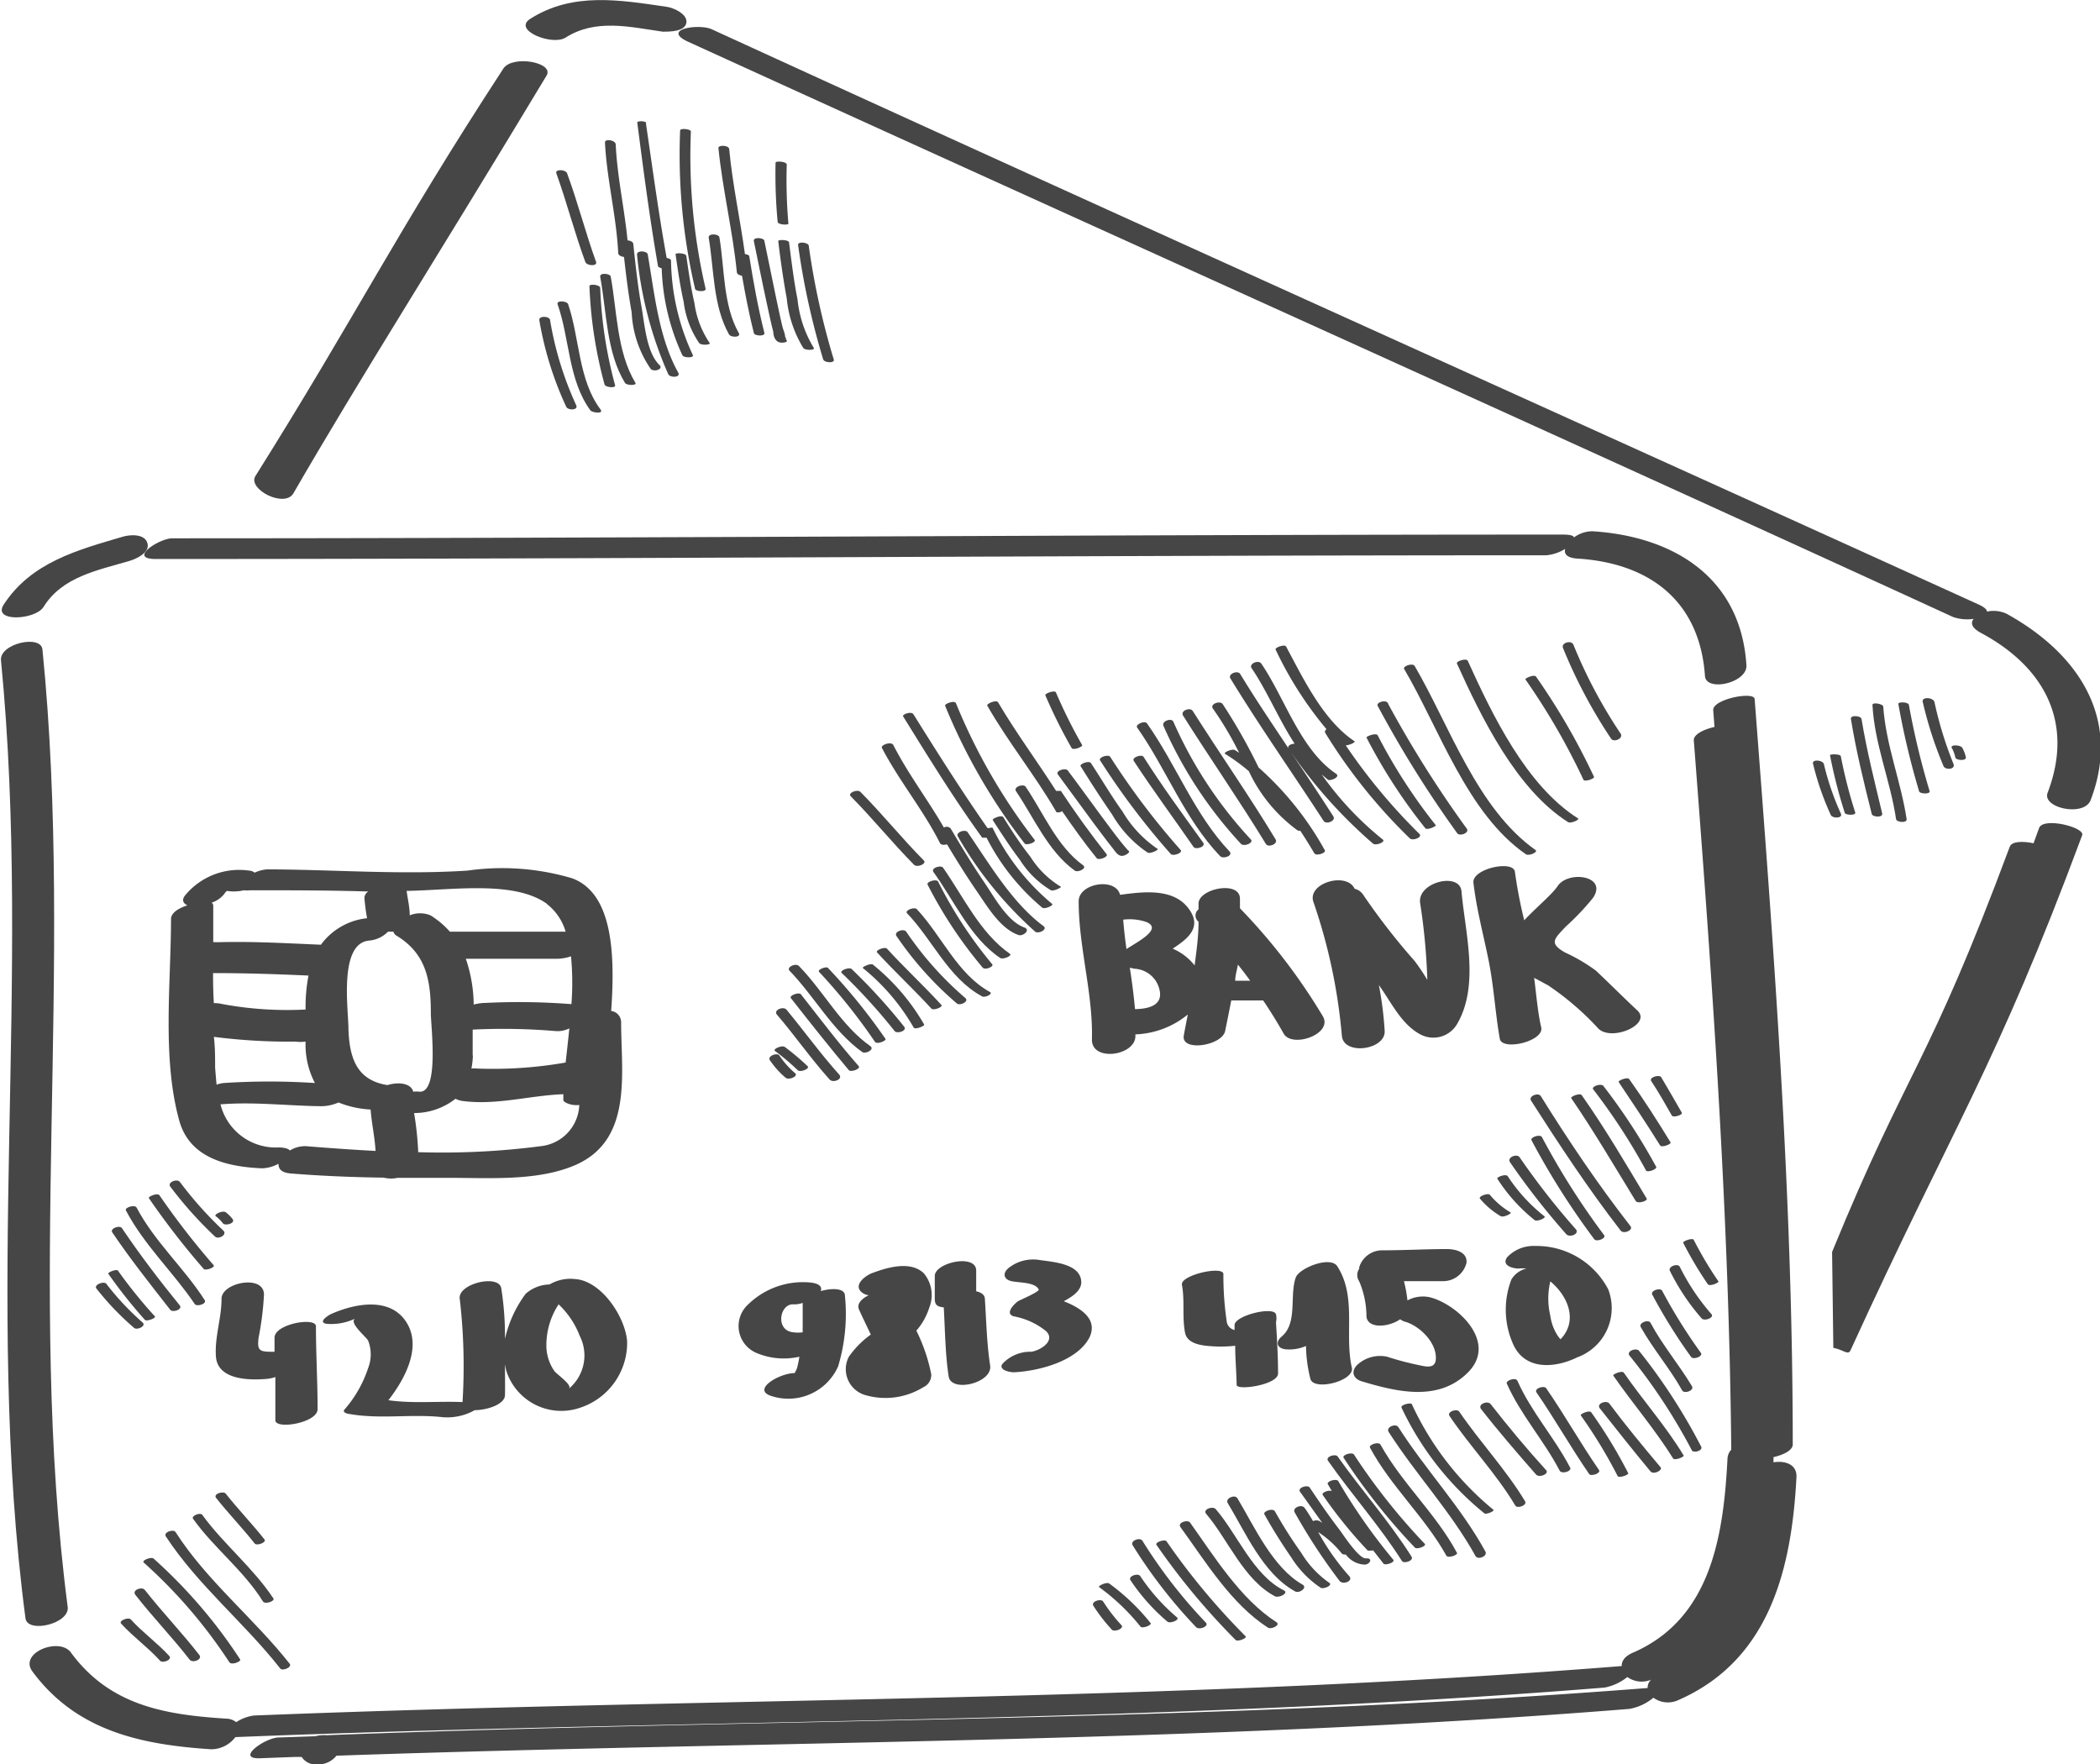 <svg id="Layer_1" data-name="Layer 1" xmlns="http://www.w3.org/2000/svg" viewBox="0 0 101.43 85.22"><defs><style>.cls-1{fill:#464646;}</style></defs><title>cards</title><path class="cls-1" d="M14.17,23.83c3.26-5.64,6.7-11,12.23-20.18.38-.64-1.63-1-2.08-.35-5.22,8-7.08,11.88-12,19.72C12,23.66,13.75,24.54,14.17,23.83Z"/><path class="cls-1" d="M27.31,1.82c1.46-.93,3.1-.52,4.7-.29.34,0,1.06,0,1.14-.42s-.6-.73-.94-.78C29.94,0,27.67-.4,25.61.91,24.74,1.46,26.67,2.22,27.31,1.82Z"/><path class="cls-1" d="M33.2,2C53.55,11.29,74,20.47,94.33,29.8a2.1,2.1,0,0,0,1,.09c-.16.19-.11.43.35.68,3.08,1.65,4.51,4.34,3.22,7.72-.28.74,1.77,1.18,2.08.35,1.5-3.94-.6-7.09-4.07-9a1.5,1.5,0,0,0-.94-.1c0-.1-.13-.22-.42-.35C75.15,19.91,54.72,10.74,34.37,1.41,33.77,1.14,31.95,1.4,33.2,2Z"/><path class="cls-1" d="M88.55,65.1c.48.09.72.38.83.12,5-10.94,7-13.61,11.19-24.88.14-.38-1.88-.89-2.08-.35l-.27.74c-.51-.11-1.06-.1-1.15.17-4,10.74-4.89,10.56-8.58,19.57Z"/><path class="cls-1" d="M87.57,36.89a13.5,13.5,0,0,0,.86,2.48c.09.17.6.16.48-.08a13.1,13.1,0,0,1-.82-2.4C88,36.7,87.51,36.67,87.57,36.89Z"/><path class="cls-1" d="M88.39,36.48a23.49,23.49,0,0,0,.71,2.77c0,.12.54.15.51,0a23.48,23.48,0,0,1-.7-2.73C88.89,36.42,88.38,36.41,88.39,36.48Z"/><path class="cls-1" d="M89.4,34.73c.25,1.54.62,3.05,1,4.56,0,.18.56.22.51,0-.36-1.51-.74-3-1-4.57C89.88,34.57,89.36,34.52,89.4,34.73Z"/><path class="cls-1" d="M90.44,34.05c.1,1.89.86,3.64,1.14,5.51,0,.15.54.22.51,0-.28-1.84-1-3.57-1.13-5.44C90.95,34,90.43,33.9,90.44,34.05Z"/><path class="cls-1" d="M91.69,34a37.83,37.83,0,0,0,1,4.21c0,.13.55.17.51,0a37.61,37.61,0,0,1-1-4.16C92.18,33.9,91.67,33.89,91.69,34Z"/><path class="cls-1" d="M92.87,33.91a19,19,0,0,0,1,3.09c.09.21.6.17.48-.11a18.24,18.24,0,0,1-.92-3C93.33,33.67,92.8,33.65,92.87,33.91Z"/><path class="cls-1" d="M94.44,36.57c0,.16.56.2.51,0a1.7,1.7,0,0,0-.17-.45c-.09-.15-.6-.16-.51,0A1.7,1.7,0,0,1,94.44,36.57Z"/><path class="cls-1" d="M26.87,8.37c.51,1.41.88,2.87,1.4,4.28.07.2.6.22.52,0-.51-1.41-.88-2.87-1.4-4.28C27.32,8.18,26.8,8.16,26.87,8.37Z"/><path class="cls-1" d="M29.22,6.88c.09,1.79.55,3.54.64,5.34,0,.11.15.18.28.19.1.89.21,1.79.37,2.68a5.24,5.24,0,0,0,.92,2.73c.17.17.65,0,.41-.2-.62-.62-.71-2-.85-2.77-.18-1-.29-2-.4-3.05,0-.12-.15-.18-.28-.19-.15-1.55-.5-3.08-.57-4.63C29.73,6.76,29.21,6.69,29.22,6.88Z"/><path class="cls-1" d="M30.78,5.92c.3,2.31.6,4.63,1,6.92,0,.06.09.09.18.12a10.77,10.77,0,0,0,1,4.2c.07.13.56.13.51,0a11.08,11.08,0,0,1-1.06-4.58c0-.06-.1-.1-.21-.12-.39-2.15-.68-4.32-1-6.49C31.28,5.84,30.77,5.82,30.78,5.92Z"/><path class="cls-1" d="M32.85,6.3a28.48,28.48,0,0,0,.72,7.64c0,.14.55.18.51,0a28.25,28.25,0,0,1-.71-7.59C33.37,6.23,32.85,6.18,32.85,6.3Z"/><path class="cls-1" d="M34.7,7.15c.2,2,.69,4,.89,6,0,.09.13.15.25.17.16.92.34,1.85.57,2.76,0,.14.55.19.51,0-.31-1.22-.53-2.46-.73-3.7,0-.06-.1-.09-.21-.11-.23-1.69-.6-3.36-.76-5.07C35.2,7,34.68,7,34.7,7.15Z"/><path class="cls-1" d="M37.46,7.86a24.47,24.47,0,0,0,.1,2.85c0,.15.53.17.52.09A24.46,24.46,0,0,1,38,7.95C38,7.8,37.46,7.76,37.46,7.86Z"/><path class="cls-1" d="M26.57,15.47c0-.2-.56-.24-.52,0a16.38,16.38,0,0,0,1.3,4.18c.09.18.6.17.48-.08A16.11,16.11,0,0,1,26.57,15.47Z"/><path class="cls-1" d="M29,19.77c-1.07-1.43-1-3.44-1.56-5.08-.06-.16-.57-.19-.51,0,.59,1.67.51,3.68,1.6,5.15C28.67,19.94,29.18,20,29,19.77Z"/><path class="cls-1" d="M29.71,18.61a20.79,20.79,0,0,1-.72-4.7c0-.16-.53-.21-.52-.09a21,21,0,0,0,.73,4.75C29.24,18.71,29.75,18.76,29.71,18.61Z"/><path class="cls-1" d="M30.69,18.49C29.79,17,29.8,15,29.5,13.37c0-.16-.55-.22-.51,0,.31,1.66.29,3.65,1.2,5.13C30.27,18.62,30.78,18.63,30.69,18.49Z"/><path class="cls-1" d="M31.29,12.31c0-.2-.56-.24-.52,0a18.5,18.5,0,0,0,1.51,5.77c.09.17.61.16.48-.08C31.82,16.32,31.61,14.17,31.29,12.31Z"/><path class="cls-1" d="M33.15,12.37c0-.15-.53-.17-.52-.09.11.77.22,1.53.39,2.29a4.51,4.51,0,0,0,.75,2c.1.12.55.09.51,0a4.49,4.49,0,0,1-.74-1.94C33.37,13.9,33.26,13.13,33.15,12.37Z"/><path class="cls-1" d="M35.21,16.15c.09.16.61.16.47-.07-.76-1.35-.68-3.11-.93-4.6,0-.19-.55-.23-.52,0C34.49,13,34.43,14.76,35.21,16.15Z"/><path class="cls-1" d="M37.92,16.26c0-.15-.08-.3-.12-.45-.12-.48-.22-1-.32-1.45-.19-.91-.37-1.82-.56-2.72,0-.16-.55-.21-.51,0,.21,1,.39,1.93.6,2.89.11.5.21,1,.34,1.5,0,.17.07.41.25.49s.61,0,.3-.16C38,16.4,38,16.4,37.92,16.26Z"/><path class="cls-1" d="M37.59,11.65c.11.92.24,1.84.41,2.76a5.62,5.62,0,0,0,.8,2.4c.09.12.57.11.51,0a5.6,5.6,0,0,1-.79-2.35c-.18-.91-.29-1.83-.41-2.76C38.09,11.58,37.57,11.56,37.59,11.65Z"/><path class="cls-1" d="M38.55,11.85a35.93,35.93,0,0,0,1.21,5.51c.06.17.58.19.51,0a36.05,36.05,0,0,1-1.21-5.51C39,11.7,38.5,11.65,38.55,11.85Z"/><path class="cls-1" d="M3.27,77.62c-2-15.36.32-30.86-1.22-46.25-.07-.74-2.12-.28-2,.55C1.55,47.31-.79,62.8,1.23,78.16,1.32,78.91,3.37,78.43,3.27,77.62Z"/><path class="cls-1" d="M2.1,29.32C3,27.86,4.7,27.55,6.26,27.09c.33-.1,1-.4.86-.86s-.84-.41-1.18-.31c-2.21.65-4.43,1.24-5.76,3.28C-.38,30.06,1.69,29.95,2.1,29.32Z"/><path class="cls-1" d="M7.52,27c22.39,0,44.78-.18,67.17-.18a2.1,2.1,0,0,0,.91-.31c-.07.24.08.44.6.47,3.49.22,5.9,2.06,6.15,5.67.05.79,2.1.33,2-.55-.28-4.2-3.5-6.19-7.43-6.44a1.5,1.5,0,0,0-.9.3c0-.09-.2-.14-.53-.14-22.39,0-44.78.18-67.17.18C7.7,26,6.15,27,7.52,27Z"/><path class="cls-1" d="M85.66,70.63c0-.08,0-.17,0-.25.48-.11.93-.33.93-.61,0-12-.92-24-1.84-36,0-.4-2.08,0-2,.55l.06.79c-.51.12-1,.35-1,.64.88,11.41,1.7,22.82,1.81,34.27a.68.68,0,0,0-.18.4c-.19,3.7-.77,7.75-4.56,9.4-.42.18-.56.42-.55.65h0c-22,1.76-44,1.51-66.07,2.39a2.06,2.06,0,0,0-.85.32.81.81,0,0,0-.49-.17c-3-.19-5.63-.65-7.5-3.2-.55-.74-2.49,0-1.87.9,2.12,2.89,5.25,3.56,8.66,3.78a1.47,1.47,0,0,0,1.16-.59h.06c22-.88,44.08-.62,66.07-2.39A2.5,2.5,0,0,0,78.6,81a1.19,1.19,0,0,0,1.15.13.52.52,0,0,0-.17.4h0C58.32,83.2,37,83,15.78,83.81a1.29,1.29,0,0,0-.22,0,1.22,1.22,0,0,0-.32.05l-1.77.06c-.67,0-2.19,1.09-.83,1l1.61-.06h.17l.15,0a.82.82,0,0,0,.79.36,1.11,1.11,0,0,0,.89-.42c20.82-.72,41.67-.59,62.45-2.26A2.49,2.49,0,0,0,79.86,82a1.19,1.19,0,0,0,1.19.12c4.43-1.93,5.49-6.36,5.72-10.79C86.79,70.72,86.21,70.54,85.66,70.63Z"/><path class="cls-1" d="M19.2,56.89c.85,0,1.69,0,2.54,0,1.93,0,4.31.17,6.12-.65C30.57,55,30,51.82,30,49.37a.55.55,0,0,0-.48-.54c.19-2.68.1-5.68-1.89-6.41a11.87,11.87,0,0,0-5.05-.37c-3.2.21-6.46-.05-9.66-.06a1.65,1.65,0,0,0-.62.16.47.47,0,0,0-.27-.1,3.38,3.38,0,0,0-3.1,1.21c-.17.23-.06.38.12.47-.42.13-.79.36-.79.66,0,3.1-.44,6.72.4,9.74.51,1.84,2.37,2.23,4,2.3a1.77,1.77,0,0,0,.79-.22c0,.23.11.43.61.47,1.49.12,3,.18,4.47.2A1.51,1.51,0,0,0,19.2,56.89Zm-8.81-5.32c0-.49,0-1-.06-1.49a28.62,28.62,0,0,0,3.93.23,2.08,2.08,0,0,0,.5,0,4,4,0,0,0,.45,2,33.71,33.71,0,0,0-4.41,0,1.41,1.41,0,0,0-.34.08C10.43,52.06,10.41,51.82,10.39,51.57ZM10.29,47h0c1.54,0,3.07.05,4.61.12a8.1,8.1,0,0,0-.14,1.64,17.18,17.18,0,0,1-4-.26,1.73,1.73,0,0,0-.43-.05C10.3,48,10.29,47.49,10.29,47Zm6.54,2.7c0-.94-.48-4.14,1-4.27a1.44,1.44,0,0,0,.91-.43L19,45a.35.35,0,0,0,.18.21c1.43.88,1.63,2.19,1.63,3.74,0,.61.41,3.82-.54,3.78a1.09,1.09,0,0,0-.31,0c-.11-.42-.72-.48-1.25-.32C17.29,52.18,16.88,51.2,16.83,49.71Zm6,1.26c0-.41,0-.82,0-1.23a30.28,30.28,0,0,1,4,.07,1.27,1.27,0,0,0,.67-.13c-.06.58-.12,1.13-.18,1.65a20.21,20.21,0,0,1-4.29.29,1,1,0,0,0-.26,0A4,4,0,0,0,22.84,51ZM27.6,48.5h0a32.79,32.79,0,0,0-4.14-.06,2.33,2.33,0,0,0-.58.08,7.08,7.08,0,0,0-.38-2.21h4.35a2.21,2.21,0,0,0,.73-.12A13.61,13.61,0,0,1,27.6,48.5Zm-1.4,6.85a36.85,36.85,0,0,1-6,.3A15.17,15.17,0,0,0,20,53.76a3.22,3.22,0,0,0,2-.69,1.08,1.08,0,0,0,.36.11c1.65.21,3.23-.27,4.85-.33,0,.1,0,.2,0,.29s.36.28.77.23A2.08,2.08,0,0,1,26.2,55.35Zm.21-11.69A2.61,2.61,0,0,1,27.32,45H22l-.27,0a4.21,4.21,0,0,0-.94-.79,1.33,1.33,0,0,0-1,0c0-.4-.1-.79-.15-1.18C21.8,43,24.82,42.51,26.41,43.65ZM11.78,43a1.43,1.43,0,0,0,.31,0c1.9,0,3.8,0,5.7.06a.39.39,0,0,0-.19.29,9.52,9.52,0,0,0,.13,1,3.17,3.17,0,0,0-2.23,1.28c-1.67-.07-3.33-.17-5-.12a1.08,1.08,0,0,0-.2,0c0-.59,0-1.18,0-1.76a.18.18,0,0,0-.08-.15,1.3,1.3,0,0,0,.61-.42.65.65,0,0,1,.13-.15A2.08,2.08,0,0,0,11.78,43ZM14,55.57c-.06-.08-.22-.14-.52-.15a2.75,2.75,0,0,1-2.83-2.08c1.62-.13,3.24.07,4.86.09a2.1,2.1,0,0,0,.84-.18,4.77,4.77,0,0,0,1.55.34c.05.66.2,1.32.24,2-1.13-.06-2.26-.14-3.36-.23A1.4,1.4,0,0,0,14,55.57Z"/><path class="cls-1" d="M15.34,68.06c0-1.33-.08-2.66-.08-4,0-.46-2-.12-2,.55,0,.23,0,.46,0,.68h-.15c-.6,0-.69-.08-.62-.68a14.36,14.36,0,0,0,.26-2.08c0-1-2.07-.58-2.05.21,0,.94-.34,1.85-.27,2.79.09,1.14,1.65,1.14,2.46,1.07a1.76,1.76,0,0,0,.41-.09c0,.7,0,1.39,0,2.09C13.3,69.06,15.34,68.73,15.34,68.06Z"/><path class="cls-1" d="M16.63,68.09c-.09.11.1.18.16.19,1.53.29,3.06,0,4.59.17a2.72,2.72,0,0,0,1.42-.27l.13-.07c.6,0,1.45-.28,1.46-.72s0-1,0-1.5a3.19,3.19,0,0,0,.07.34A2.79,2.79,0,0,0,28,68a3.3,3.3,0,0,0,2.29-3.22c-.1-1.2-1.25-2.91-2.5-3a2,2,0,0,0-1.25.26,1.79,1.79,0,0,0-1.15.45,5.76,5.76,0,0,0-1,2.18,14.74,14.74,0,0,0-.18-2.45c-.12-.7-2.17-.21-2,.55a28.08,28.08,0,0,1,.13,4.95c-1.19-.05-2.4.08-3.58-.09.78-1,1.59-2.5.92-3.68-.76-1.34-2.5-1-3.65-.5-.15.06-.71.41-.26.49a2.67,2.67,0,0,0,1.42-.27c-.41.17.47.87.59,1.08a1.82,1.82,0,0,1,0,1.33A5.74,5.74,0,0,1,16.63,68.09ZM28,64.52a2.09,2.09,0,0,1-.52,2.55c.17-.17-.53-.65-.69-.83A2.14,2.14,0,0,1,26.39,65a3.6,3.6,0,0,1,.59-2A4.1,4.1,0,0,1,28,64.52Z"/><path class="cls-1" d="M38.38,66.32c-.73,0-2.14.82-1.08,1.12A2.63,2.63,0,0,0,40.48,66a8.78,8.78,0,0,0,.33-3.42c0-.36-.61-.38-1.17-.22.08-.2-.05-.38-.56-.42A3.79,3.79,0,0,0,36.14,63a1.41,1.41,0,0,0,.38,2.34,3.4,3.4,0,0,0,2.09.19,5.26,5.26,0,0,1-.11.54A1.51,1.51,0,0,1,38.38,66.32ZM38.29,63a1.24,1.24,0,0,0,.48-.07c0,.41,0,.82,0,1.23a.24.24,0,0,0,0,.07s0,.08,0,.12a1.65,1.65,0,0,1-.45,0C37.44,64.27,37.65,63,38.29,63Z"/><path class="cls-1" d="M41.82,67.39A3.48,3.48,0,0,0,44.6,67a.65.65,0,0,0,.38-.62,8.43,8.43,0,0,0-.72-2.11,3.1,3.1,0,0,0,.63-1.13,1.63,1.63,0,0,0-.27-1.64c-.65-.63-1.81-.27-2.52,0-.28.11-.85.52-.53.87a.65.65,0,0,0,.39.19c-.35.17-.59.42-.47.69s.38.81.57,1.21A4.43,4.43,0,0,0,41,65.53,1.3,1.3,0,0,0,41.82,67.39Z"/><path class="cls-1" d="M45.82,66.48c.12.81,2.17.31,2-.55-.16-1.06-.18-2.12-.25-3.18,0-.22-.19-.33-.42-.38,0-.32,0-.64,0-1,0-.83-2-.39-2,.26,0,.37,0,.74,0,1.1s.19.38.44.42a.53.53,0,0,0,0,.1C45.65,64.36,45.66,65.43,45.82,66.48Z"/><path class="cls-1" d="M49,66.28c1.15-.06,3-.52,3.61-1.66.45-.9-.41-1.45-1.23-1.77.47-.25.9-.56.84-1-.09-.84-1.43-.9-2.06-1a1.91,1.91,0,0,0-1.44.39c-.33.27-.23.58.18.65s1.1.05,1.27.39c.05.11-.89.5-1,.57s-.69.59-.2.73a3.48,3.48,0,0,1,1.55.71c.49.47-.28.94-.71,1a1.83,1.83,0,0,0-1.35.54C48.16,66.12,48.69,66.29,49,66.28Z"/><path class="cls-1" d="M59.09,61.52c-.07-.39-2.12.08-2,.55.14.76,0,1.55.15,2.31.11.53.8.61,1.24.64A6.23,6.23,0,0,0,59.66,65c0,.63.06,1.26.07,1.89,0,.29,2,0,2-.55,0-.83-.05-1.65-.1-2.47a.87.87,0,0,0,0-.39c-.12-.41-2.07.08-2,.55v.21a.5.5,0,0,1-.37-.35A15.14,15.14,0,0,1,59.09,61.52Z"/><path class="cls-1" d="M63.29,66.59c.14.62,2.18.11,2-.55-.36-1.63.25-3.4-.7-4.88-.33-.51-1.8.07-2,.53-.32.88.1,2.2-.68,2.86-.31.26-.25.56.17.62a2,2,0,0,0,1-.16A6.79,6.79,0,0,0,63.29,66.59Z"/><path class="cls-1" d="M68.46,65.92A13.85,13.85,0,0,1,67,65.53a1.62,1.62,0,0,0-1.44.39c-.33.32-.2.68.22.8,1.7.51,3.72,1,5.14-.45S70.4,63,69.07,62.66a1.56,1.56,0,0,0-1.09.15,6.37,6.37,0,0,0-.17-.93c.63,0,1.26,0,1.89,0A1.16,1.16,0,0,0,70.83,61c.06-.53-.54-.67-.94-.67-1,0-2.08.06-3.12.06a1.16,1.16,0,0,0-1.12.82.45.45,0,0,0,0,.07.54.54,0,0,0,0,.61A4.35,4.35,0,0,1,66,63.59c.06.59,1.05.53,1.63.13a.66.66,0,0,0,.24.12c.73.21,1.6,1.08,1.47,1.9C69.25,66.12,68.83,66,68.46,65.92Z"/><path class="cls-1" d="M73,61.8A4.07,4.07,0,0,0,73.12,65c.59,1.19,2,1.08,3.06.56a2.53,2.53,0,0,0,1.5-3.28,3.91,3.91,0,0,0-3.53-2.1,1.75,1.75,0,0,0-1.35.54c-.29.39.24.55.54.55a2,2,0,0,1,.39,0A1.16,1.16,0,0,0,73,61.8Zm2.38,2.9-.12-.15a2.36,2.36,0,0,1-.38-1,3.6,3.6,0,0,1,0-1.66C75.77,62.63,76.22,63.83,75.36,64.7Z"/><path class="cls-1" d="M54.84,50.06s0-.07,0-.1A4.21,4.21,0,0,0,57.37,49c-.06.33-.13.66-.19,1-.17.83,1.89.51,2-.23q.15-.73.29-1.45h1.54q.54.8,1,1.62c.43.69,2.39,0,1.88-.86a28.55,28.55,0,0,0-4-5.21c0-.15,0-.31,0-.46,0-.9-2-.49-2,.23,0,.09,0,.19,0,.28a.38.38,0,0,0,0,.6h0c0,.71-.1,1.41-.19,2.11a2.67,2.67,0,0,0-1.06-.81c.75-.49,1.48-1.06.72-2s-2.21-.74-3.26-.6c-.22-.86-2-.56-2,.31,0,2.25.7,4.44.64,6.69C52.74,51.29,54.81,51,54.84,50.06Zm5.55-2.69h-.73c0-.26.09-.52.13-.78C60,46.85,60.2,47.11,60.39,47.38Zm-5.57,1.37h0c-.06-.68-.15-1.36-.25-2l.22.05a1.3,1.3,0,0,1,1.21,1C56.2,48.58,55.44,48.73,54.83,48.74Zm.54-4.21c.85.34-.5,1-.95,1.31-.07-.47-.12-.94-.16-1.42A2.5,2.5,0,0,1,55.36,44.53Z"/><path class="cls-1" d="M66.88,49.8a17.08,17.08,0,0,0-.28-2.22c.6.83,1.08,1.89,2,2.38a1.33,1.33,0,0,0,1.76-.47c1.12-1.88.41-4.41.23-6.44-.08-.94-2.12-.45-2,.55a30.22,30.22,0,0,1,.35,3.73,10,10,0,0,0-.61-.91,32.31,32.31,0,0,1-2.5-3.22.66.66,0,0,0-.4-.27c-.38-.83-2.27-.29-2,.61A26.88,26.88,0,0,1,64.81,50C64.86,51,66.92,50.72,66.88,49.8Z"/><path class="cls-1" d="M77.08,46.88A8.4,8.4,0,0,0,75.58,46c-.77-.45-.52-.64.05-1.25a11.85,11.85,0,0,0,1.31-1.38c.73-1.07-1.18-1.34-1.7-.58-.29.43-1,1-1.62,1.66a22.57,22.57,0,0,1-.45-2.34c-.07-.59-2.12-.15-2,.55.15,1.28.49,2.52.74,3.78s.31,2.49.53,3.73c.11.61,2.16.12,2-.55S74.2,48,74.1,47.23l.67.36a13.59,13.59,0,0,1,2.44,2.1c.66.62,2.59-.22,1.87-.89S77.75,47.51,77.08,46.88Z"/><path class="cls-1" d="M8.19,80c-.58-.64-1.29-1.14-1.87-1.78-.12-.13-.6.06-.47.2.58.64,1.29,1.14,1.87,1.78C7.83,80.36,8.31,80.18,8.19,80Z"/><path class="cls-1" d="M9.63,79.94C8.79,78.86,7.84,77.87,7,76.8c-.14-.19-.63,0-.47.22.84,1.08,1.79,2.06,2.63,3.14C9.31,80.35,9.79,80.15,9.63,79.94Z"/><path class="cls-1" d="M11.6,80.15a24.47,24.47,0,0,0-4.18-4.87c-.12-.1-.59.09-.48.19a24.16,24.16,0,0,1,4.14,4.82C11.19,80.44,11.66,80.25,11.6,80.15Z"/><path class="cls-1" d="M14,80.37c-1.74-2.21-4-4-5.52-6.37-.1-.16-.6,0-.47.21,1.55,2.36,3.78,4.16,5.52,6.37C13.61,80.73,14.1,80.55,14,80.37Z"/><path class="cls-1" d="M9.32,73.35c1,1.41,2.44,2.49,3.38,4,.09.15.57,0,.51-.14-1-1.5-2.37-2.59-3.41-4C9.72,73,9.23,73.21,9.32,73.35Z"/><path class="cls-1" d="M12.77,74.35c-.6-.76-1.27-1.45-1.87-2.21-.11-.13-.6,0-.47.2.6.76,1.27,1.45,1.87,2.21C12.4,74.68,12.9,74.5,12.77,74.35Z"/><path class="cls-1" d="M4.66,62.24a13.5,13.5,0,0,0,1.82,1.9c.15.12.61-.1.4-.27A13.1,13.1,0,0,1,5.13,62C5,61.87,4.51,62.06,4.66,62.24Z"/><path class="cls-1" d="M5.23,61.52A23.49,23.49,0,0,0,7,63.75c.08.09.56-.09.48-.17a23.48,23.48,0,0,1-1.77-2.19C5.66,61.26,5.19,61.46,5.23,61.52Z"/><path class="cls-1" d="M5.42,59.52c.87,1.29,1.84,2.51,2.8,3.74.11.15.6,0,.47-.2-1-1.23-1.93-2.45-2.8-3.74C5.79,59.16,5.3,59.33,5.42,59.52Z"/><path class="cls-1" d="M6.08,58.46c.88,1.68,2.3,3,3.33,4.53.09.13.58,0,.48-.19-1-1.56-2.42-2.82-3.29-4.47C6.51,58.16,6,58.33,6.08,58.46Z"/><path class="cls-1" d="M7.19,57.87a37.83,37.83,0,0,0,2.65,3.42c.09.1.57-.08.48-.18A37.61,37.61,0,0,1,7.7,57.73C7.6,57.6,7.14,57.8,7.19,57.87Z"/><path class="cls-1" d="M8.23,57.32a19,19,0,0,0,2.16,2.41c.17.15.61-.1.39-.3a18.24,18.24,0,0,1-2.09-2.34C8.55,56.91,8.06,57.11,8.23,57.32Z"/><path class="cls-1" d="M10.77,59.09c.11.13.6,0,.47-.2a1.7,1.7,0,0,0-.34-.34c-.14-.1-.61.11-.47.2A1.7,1.7,0,0,1,10.77,59.09Z"/><path class="cls-1" d="M41.09,38.46c1.06,1.07,2,2.24,3.06,3.31.15.15.63-.05.47-.21-1.06-1.07-2-2.24-3.06-3.31C41.41,38.1,40.93,38.3,41.09,38.46Z"/><path class="cls-1" d="M42.6,36.13c.83,1.59,2,3,2.8,4.59.05.1.21.1.34.06.46.77.94,1.54,1.45,2.28s1.12,1.79,2,2.1c.23.08.6-.25.29-.36-.83-.3-1.46-1.48-1.93-2.17-.58-.85-1.11-1.73-1.63-2.61a.26.26,0,0,0-.33-.05c-.78-1.35-1.73-2.59-2.45-4C43,35.8,42.51,36,42.6,36.13Z"/><path class="cls-1" d="M43.62,34.6c1.24,2,2.47,4,3.82,5.86,0,0,.12,0,.21,0a10.77,10.77,0,0,0,2.69,3.38c.12.09.56-.11.48-.18A11.08,11.08,0,0,1,47.95,40c0-.06-.14,0-.25,0-1.25-1.79-2.42-3.64-3.58-5.5C44,34.33,43.56,34.52,43.62,34.6Z"/><path class="cls-1" d="M45.65,34.09a28.48,28.48,0,0,0,3.84,6.65c.09.11.58-.06.48-.18a28.25,28.25,0,0,1-3.8-6.6C46.1,33.81,45.6,34,45.65,34.09Z"/><path class="cls-1" d="M47.69,34.09c1,1.75,2.29,3.34,3.31,5.09,0,.08.18.08.3,0,.53.77,1.08,1.54,1.67,2.27.09.12.58-.06.48-.19-.79-1-1.51-2-2.21-3.06,0,0-.13,0-.23,0-.92-1.44-1.94-2.81-2.81-4.29C48.1,33.79,47.61,34,47.69,34.09Z"/><path class="cls-1" d="M50.49,33.58a24.47,24.47,0,0,0,1.27,2.55c.08.13.55-.07.51-.14A24.46,24.46,0,0,1,51,33.44C50.94,33.32,50.45,33.5,50.49,33.58Z"/><path class="cls-1" d="M62.23,36.14c-.79-1.19-1.59-2.37-2.33-3.59-.12-.19-.61,0-.47.22,1.43,2.34,3,4.57,4.5,6.88.12.19.61,0,.47-.22-.68-1.06-1.38-2.11-2.08-3.15a23.59,23.59,0,0,0,4,4.47c.15.11.62-.09.47-.2a15.42,15.42,0,0,1-2.95-3.14c.1.08.2.17.3.25s.63-.13.39-.29c-1.73-1.17-2.47-3.65-3.61-5.32-.13-.19-.61,0-.47.22.74,1.08,1.31,2.47,2.08,3.65C62.37,35.93,62.18,36,62.23,36.14Z"/><path class="cls-1" d="M66,35.62A26.22,26.22,0,0,0,68.84,40c.09.12.54-.1.51-.14a26.26,26.26,0,0,1-2.8-4.33C66.49,35.37,66,35.56,66,35.62Z"/><path class="cls-1" d="M66.54,34.09a54.2,54.2,0,0,0,3.84,6.15c.11.17.6,0,.47-.21A53.65,53.65,0,0,1,67.05,34C67,33.76,66.46,33.91,66.54,34.09Z"/><path class="cls-1" d="M67.82,32.31c1.69,2.87,3.05,7,5.88,8.95.14.1.6-.1.47-.2-2.83-2-4.15-6-5.84-8.89C68.23,32,67.74,32.18,67.82,32.31Z"/><path class="cls-1" d="M70.37,32.05c1.18,2.6,2.87,6.08,5.37,7.66.13.08.57-.12.48-.18-2.5-1.58-4.14-5-5.33-7.62C70.81,31.78,70.31,31.94,70.37,32.05Z"/><path class="cls-1" d="M73.68,32.82a32.34,32.34,0,0,1,2.8,4.84c.05.12.55-.05.51-.14a32.32,32.32,0,0,0-2.8-4.84C74.1,32.56,73.64,32.76,73.68,32.82Z"/><path class="cls-1" d="M76,31.15c-.09-.25-.6-.11-.51.14a24.36,24.36,0,0,0,2.32,4.38c.13.21.61,0,.47-.23A23.8,23.8,0,0,1,76,31.15Z"/><path class="cls-1" d="M71.48,57.89a3.83,3.83,0,0,0,1,.85c.13.08.56-.13.48-.18a3.84,3.84,0,0,1-1-.85C71.88,57.61,71.4,57.78,71.48,57.89Z"/><path class="cls-1" d="M72.32,56.93a8.28,8.28,0,0,0,1.8,2c.11.09.57-.1.48-.18a8.11,8.11,0,0,1-1.77-1.93C72.75,56.67,72.27,56.86,72.32,56.93Z"/><path class="cls-1" d="M72.93,56.13a36.05,36.05,0,0,0,2.72,3.48c.16.18.64,0,.47-.23A36.1,36.1,0,0,1,73.4,55.9C73.27,55.7,72.78,55.9,72.93,56.13Z"/><path class="cls-1" d="M77.48,59.66a36.25,36.25,0,0,1-3-4.73c-.08-.17-.58,0-.51.14A36.56,36.56,0,0,0,77,59.85C77.1,60,77.59,59.82,77.48,59.66Z"/><path class="cls-1" d="M78.75,59.22c-1.56-2-3-4.14-4.33-6.28-.12-.19-.61,0-.47.22,1.37,2.14,2.77,4.27,4.33,6.28C78.42,59.62,78.91,59.42,78.75,59.22Z"/><path class="cls-1" d="M79.54,57.9c-1-1.67-2-3.38-3.14-5-.09-.13-.56.07-.51.14C77,54.66,78,56.37,79,58,79.11,58.17,79.58,58,79.54,57.9Z"/><path class="cls-1" d="M80,56.37a29.14,29.14,0,0,0-2.55-3.91c-.09-.15-.57,0-.51.14a29.29,29.29,0,0,1,2.55,3.91C79.52,56.66,80,56.5,80,56.37Z"/><path class="cls-1" d="M78.18,52.26c.67,1,1.34,2,2,3.06.08.13.55-.06.51-.14-.61-1-1.28-2.05-2-3.06C78.6,52,78.13,52.2,78.18,52.26Z"/><path class="cls-1" d="M81.23,53.74c-.33-.58-.67-1.16-1-1.72-.08-.12-.58,0-.48.19.36.54.68,1.11,1,1.67C80.81,54,81.3,53.85,81.23,53.74Z"/><path class="cls-1" d="M80.19,70.85c-.84-1-1.67-2-2.46-3.06-.14-.18-.62,0-.47.22.79,1,1.62,2.05,2.46,3.06C79.87,71.25,80.36,71,80.19,70.85Z"/><path class="cls-1" d="M81.32,70.3c-.85-1.41-1.95-2.64-2.89-4-.09-.12-.55.08-.51.14.94,1.35,2,2.58,2.89,4C80.88,70.56,81.36,70.37,81.32,70.3Z"/><path class="cls-1" d="M82.17,69.88a27.91,27.91,0,0,0-3-4.63c-.13-.17-.62,0-.47.22a27.56,27.56,0,0,1,3,4.55C81.76,70.22,82.26,70.07,82.17,69.88Z"/><path class="cls-1" d="M81.72,66.95c-.63-1.05-1.44-2-2-3.06-.1-.18-.59,0-.47.21.6,1.07,1.41,2,2,3.06C81.36,67.34,81.85,67.16,81.72,66.95Z"/><path class="cls-1" d="M82.15,65.34a25.71,25.71,0,0,1-1.87-3c-.09-.16-.59,0-.47.2a25.7,25.7,0,0,0,1.87,3C81.79,65.69,82.28,65.51,82.15,65.34Z"/><path class="cls-1" d="M82.66,63.47a10.74,10.74,0,0,1-1.53-2.29c-.1-.18-.59,0-.47.21a10.7,10.7,0,0,0,1.53,2.29C82.33,63.83,82.82,63.64,82.66,63.47Z"/><path class="cls-1" d="M83,61.89a17.94,17.94,0,0,1-1.19-2c-.05-.12-.55.06-.51.14a17.84,17.84,0,0,0,1.19,2C82.58,62.15,83.05,61.95,83,61.89Z"/><path class="cls-1" d="M65,75.08a1.19,1.19,0,0,0,.91.49c.26,0,.42-.33.07-.3s-1.11-1.16-1.31-1.42c-.49-.64-.95-1.31-1.41-2-.1-.15-.6,0-.47.2l1.08,1.51-.13-.09a.37.37,0,0,0-.32,0c-.13-.22-.26-.44-.41-.64s-.62,0-.47.23a28,28,0,0,0,2.17,3.31c.17.18.65,0,.47-.23A11.39,11.39,0,0,1,63.67,74a4.76,4.76,0,0,1,1.11,1A.21.21,0,0,0,65,75.08Z"/><path class="cls-1" d="M66.32,74.88l.5.64c.09.11.57-.06.48-.18a27.72,27.72,0,0,1-2.66-3.8c-.08-.14-.56,0-.51.14l.2.34c-.13-.07-.53.07-.44.19a22.3,22.3,0,0,0,2.17,2.68S66.21,74.91,66.32,74.88Z"/><path class="cls-1" d="M68.82,74.57a30.09,30.09,0,0,1-3.42-4.31c-.08-.14-.56,0-.51.14a30.35,30.35,0,0,0,3.45,4.35C68.43,74.85,68.91,74.68,68.82,74.57Z"/><path class="cls-1" d="M70.37,75c-1-1.87-2.65-3.35-3.69-5.22-.09-.17-.58,0-.51.14,1,1.87,2.65,3.35,3.69,5.22C69.95,75.28,70.44,75.1,70.37,75Z"/><path class="cls-1" d="M71.74,74.93c-1.18-2.15-2.88-3.93-4.2-6-.13-.2-.61,0-.47.23,1.32,2.06,3,3.84,4.2,6C71.39,75.36,71.88,75.16,71.74,74.93Z"/><path class="cls-1" d="M72.13,72.92a14.38,14.38,0,0,1-3.93-5.08c0-.12-.55,0-.51.14a14.54,14.54,0,0,0,4,5.11C71.75,73.17,72.2,73,72.13,72.92Z"/><path class="cls-1" d="M73.66,72.51c-.93-1.54-2.17-2.85-3.18-4.33-.11-.16-.6,0-.47.21,1,1.48,2.26,2.79,3.18,4.33C73.28,72.88,73.78,72.71,73.66,72.51Z"/><path class="cls-1" d="M74.67,71c-.91-1-1.82-2.09-2.67-3.18-.15-.19-.63,0-.47.23.85,1.09,1.76,2.14,2.67,3.18C74.37,71.39,74.85,71.18,74.67,71Z"/><path class="cls-1" d="M75.84,70.89c-.76-1.46-1.88-2.69-2.55-4.2-.09-.19-.59,0-.51.14.67,1.51,1.79,2.74,2.55,4.2C75.43,71.22,75.93,71.06,75.84,70.89Z"/><path class="cls-1" d="M77.23,71c-.89-1.29-1.66-2.66-2.55-3.95-.09-.14-.59,0-.47.2.89,1.29,1.66,2.66,2.55,3.95C76.85,71.32,77.34,71.16,77.23,71Z"/><path class="cls-1" d="M78.64,71.15a23.39,23.39,0,0,0-1.78-2.93c-.09-.13-.55.08-.51.14a23.49,23.49,0,0,1,1.78,2.93C78.2,71.41,78.69,71.23,78.64,71.15Z"/><path class="cls-1" d="M54.17,78.5a8.13,8.13,0,0,1-.89-1.15c-.1-.15-.6,0-.47.21a8.26,8.26,0,0,0,.89,1.15C53.83,78.85,54.31,78.65,54.17,78.5Z"/><path class="cls-1" d="M55.57,78.39a10.27,10.27,0,0,0-2-1.91c-.12-.08-.56.12-.48.18a10.29,10.29,0,0,1,2,1.91C55.18,78.67,55.66,78.49,55.57,78.39Z"/><path class="cls-1" d="M56.85,78.12a9.52,9.52,0,0,1-1.78-2c-.1-.15-.59,0-.47.2a9.57,9.57,0,0,0,1.78,2C56.51,78.44,57,78.24,56.85,78.12Z"/><path class="cls-1" d="M58.24,78.37a24.24,24.24,0,0,1-3.06-3.95c-.12-.19-.61,0-.47.22a24.27,24.27,0,0,0,3.06,3.95C57.93,78.75,58.42,78.54,58.24,78.37Z"/><path class="cls-1" d="M59.68,79.21c.12.1.58-.1.48-.18a33.35,33.35,0,0,1-3.82-4.59c-.09-.11-.58.06-.48.18A33.55,33.55,0,0,0,59.68,79.21Z"/><path class="cls-1" d="M61.65,78.35c-1.74-1.12-3-3.17-4.17-4.81-.12-.16-.61,0-.47.21,1.22,1.68,2.46,3.73,4.24,4.87C61.41,78.71,61.87,78.49,61.65,78.35Z"/><path class="cls-1" d="M62,76.81c-1.48-.75-2.23-2.7-3.28-3.92-.14-.16-.63,0-.47.22,1.07,1.25,1.82,3.21,3.35,4C61.82,77.18,62.27,76.93,62,76.81Z"/><path class="cls-1" d="M62.92,76.54c-1.44-.81-2.33-2.8-3.15-4.17-.12-.21-.61,0-.47.23C60.15,74,61,76,62.53,76.85,62.73,77,63.17,76.69,62.92,76.54Z"/><path class="cls-1" d="M63.79,76.69c.15.08.62-.13.4-.25A4.79,4.79,0,0,1,62.85,75a21.84,21.84,0,0,1-1.27-2c-.1-.18-.59,0-.51.14.4.72.84,1.42,1.31,2.1A4.85,4.85,0,0,0,63.79,76.69Z"/><path class="cls-1" d="M68.18,75.19c-1.07-1.7-2.41-3.2-3.57-4.84-.1-.15-.6,0-.47.2,1.15,1.64,2.49,3.14,3.57,4.84C67.8,75.55,68.3,75.38,68.18,75.19Z"/><path class="cls-1" d="M37.18,51.2a4.08,4.08,0,0,0,.76.85c.14.14.63-.06.47-.21a4.11,4.11,0,0,1-.76-.85C37.56,50.82,37.06,51,37.18,51.2Z"/><path class="cls-1" d="M37.43,50.76a11.57,11.57,0,0,1,1.1.93c.12.12.6-.07.48-.19a11.86,11.86,0,0,0-1.1-.93C37.77,50.47,37.31,50.67,37.43,50.76Z"/><path class="cls-1" d="M37.52,49c.86,1,1.65,2.14,2.55,3.14.16.18.65,0,.47-.23-.9-1-1.69-2.1-2.55-3.14C37.83,48.58,37.35,48.79,37.52,49Z"/><path class="cls-1" d="M38.2,48.21c.92,1.17,1.84,2.34,2.8,3.48.09.11.58-.06.48-.19-1-1.14-1.88-2.31-2.8-3.48C38.59,47.91,38.1,48.08,38.2,48.21Z"/><path class="cls-1" d="M38.12,46.87c1.23,1.27,2.07,2.89,3.52,3.94.17.12.62-.12.4-.28-1.42-1-2.24-2.63-3.45-3.87C38.44,46.5,38,46.7,38.12,46.87Z"/><path class="cls-1" d="M39.56,46.94a28,28,0,0,1,2.7,3.38c.09.14.56-.05.51-.14A28.33,28.33,0,0,0,40,46.76C39.94,46.65,39.46,46.83,39.56,46.94Z"/><path class="cls-1" d="M40.66,47a28.3,28.3,0,0,1,2.55,2.8c.11.14.6,0,.47-.2a28.08,28.08,0,0,0-2.55-2.8C41,46.7,40.52,46.89,40.66,47Z"/><path class="cls-1" d="M41.68,46.76a10.26,10.26,0,0,1,2.45,2.87c.07.12.54-.08.51-.14a10.37,10.37,0,0,0-2.48-2.9C42.06,46.51,41.61,46.71,41.68,46.76Z"/><path class="cls-1" d="M45.47,48.54c-.85-.93-1.78-1.79-2.63-2.72-.1-.11-.57.08-.48.18.85.93,1.78,1.79,2.63,2.72C45.09,48.82,45.56,48.64,45.47,48.54Z"/><path class="cls-1" d="M43.77,45c-.12-.17-.61,0-.47.21a16.38,16.38,0,0,0,2.92,3.26c.15.12.61-.1.4-.27A16.11,16.11,0,0,1,43.77,45Z"/><path class="cls-1" d="M47.81,47.91c-1.57-.86-2.33-2.72-3.53-4-.12-.12-.6.06-.47.2,1.23,1.28,2,3.13,3.6,4C47.54,48.23,48,48,47.81,47.91Z"/><path class="cls-1" d="M47.93,46.58a20.79,20.79,0,0,1-2.62-4c-.07-.14-.56,0-.51.14a21,21,0,0,0,2.65,4C47.55,46.88,48,46.7,47.93,46.58Z"/><path class="cls-1" d="M48.78,46.07c-1.44-1-2.26-2.78-3.23-4.16-.09-.14-.59,0-.47.2,1,1.38,1.79,3.2,3.23,4.16C48.45,46.36,48.91,46.16,48.78,46.07Z"/><path class="cls-1" d="M46.74,40.2c-.11-.17-.61,0-.47.21A18.5,18.5,0,0,0,50,45c.16.12.62-.11.4-.27C48.9,43.62,47.81,41.76,46.74,40.2Z"/><path class="cls-1" d="M48.46,39.47c-.08-.13-.55.07-.51.14.42.65.84,1.3,1.31,1.92A4.51,4.51,0,0,0,50.76,43c.14.06.54-.15.48-.17a4.49,4.49,0,0,1-1.48-1.46C49.29,40.78,48.87,40.13,48.46,39.47Z"/><path class="cls-1" d="M51.91,42.05c.15.11.62-.11.4-.26-1.26-.91-1.92-2.54-2.77-3.79-.11-.16-.6,0-.47.21C49.94,39.49,50.62,41.12,51.91,42.05Z"/><path class="cls-1" d="M54.42,41c-.11-.12-.2-.24-.3-.36-.31-.39-.6-.79-.9-1.19-.55-.74-1.09-1.5-1.65-2.24-.1-.13-.59,0-.48.19.59.79,1.16,1.59,1.74,2.37.31.41.61.82.93,1.22.11.14.23.35.43.35s.55-.27.2-.27C54.57,41.11,54.52,41.13,54.42,41Z"/><path class="cls-1" d="M52.19,37c.49.79,1,1.58,1.52,2.33a5.62,5.62,0,0,0,1.72,1.85c.14.07.56-.14.48-.18a5.6,5.6,0,0,1-1.69-1.8c-.54-.75-1-1.54-1.52-2.33C52.62,36.71,52.14,36.9,52.19,37Z"/><path class="cls-1" d="M53.15,36.75a35.93,35.93,0,0,0,3.4,4.5c.13.12.61-.07.47-.2a36.05,36.05,0,0,1-3.4-4.5C53.52,36.42,53,36.59,53.15,36.75Z"/><path class="cls-1" d="M54.76,36.75c.92,1.41,1.93,2.77,2.89,4.16.1.14.59,0,.47-.2-1-1.39-2-2.75-2.89-4.16C55.14,36.42,54.65,36.58,54.76,36.75Z"/><path class="cls-1" d="M54.93,35.15c1.41,2,2.28,4.4,4,6.2.14.15.62,0,.47-.21-1.71-1.8-2.58-4.19-4-6.2C55.29,34.78,54.8,35,54.93,35.15Z"/><path class="cls-1" d="M56.2,35.07a20.43,20.43,0,0,0,3.74,5.69c.16.15.64-.06.47-.22a20.43,20.43,0,0,1-3.74-5.69C56.57,34.66,56.08,34.84,56.2,35.07Z"/><path class="cls-1" d="M57.14,34.56c1.31,2.08,2.72,4.1,4,6.2.12.2.61,0,.47-.22-1.27-2.1-2.68-4.12-4-6.2C57.48,34.14,57,34.33,57.14,34.56Z"/><path class="cls-1" d="M58.58,34.22a16.18,16.18,0,0,1,1.27,2.14l-.2-.13c-.14-.08-.58.12-.48.18a9.11,9.11,0,0,1,1.15.84,7.39,7.39,0,0,0,2.37,2.87.22.22,0,0,0,.11,0c.24.36.46.72.68,1.09.08.15.57,0,.51-.14a15.11,15.11,0,0,0-3.2-4A26.93,26.93,0,0,0,59.05,34C58.92,33.83,58.43,34,58.58,34.22Z"/><path class="cls-1" d="M65.42,35.8c-1.5-1-2.46-3-3.3-4.57-.07-.13-.55.05-.51.14a17.74,17.74,0,0,0,2.46,3.85c-.06.05-.1.11-.06.18a26.16,26.16,0,0,0,4.08,5.09c.14.14.63-.05.47-.21A27.9,27.9,0,0,1,65,36C65.16,36,65.5,35.85,65.42,35.8Z"/></svg>